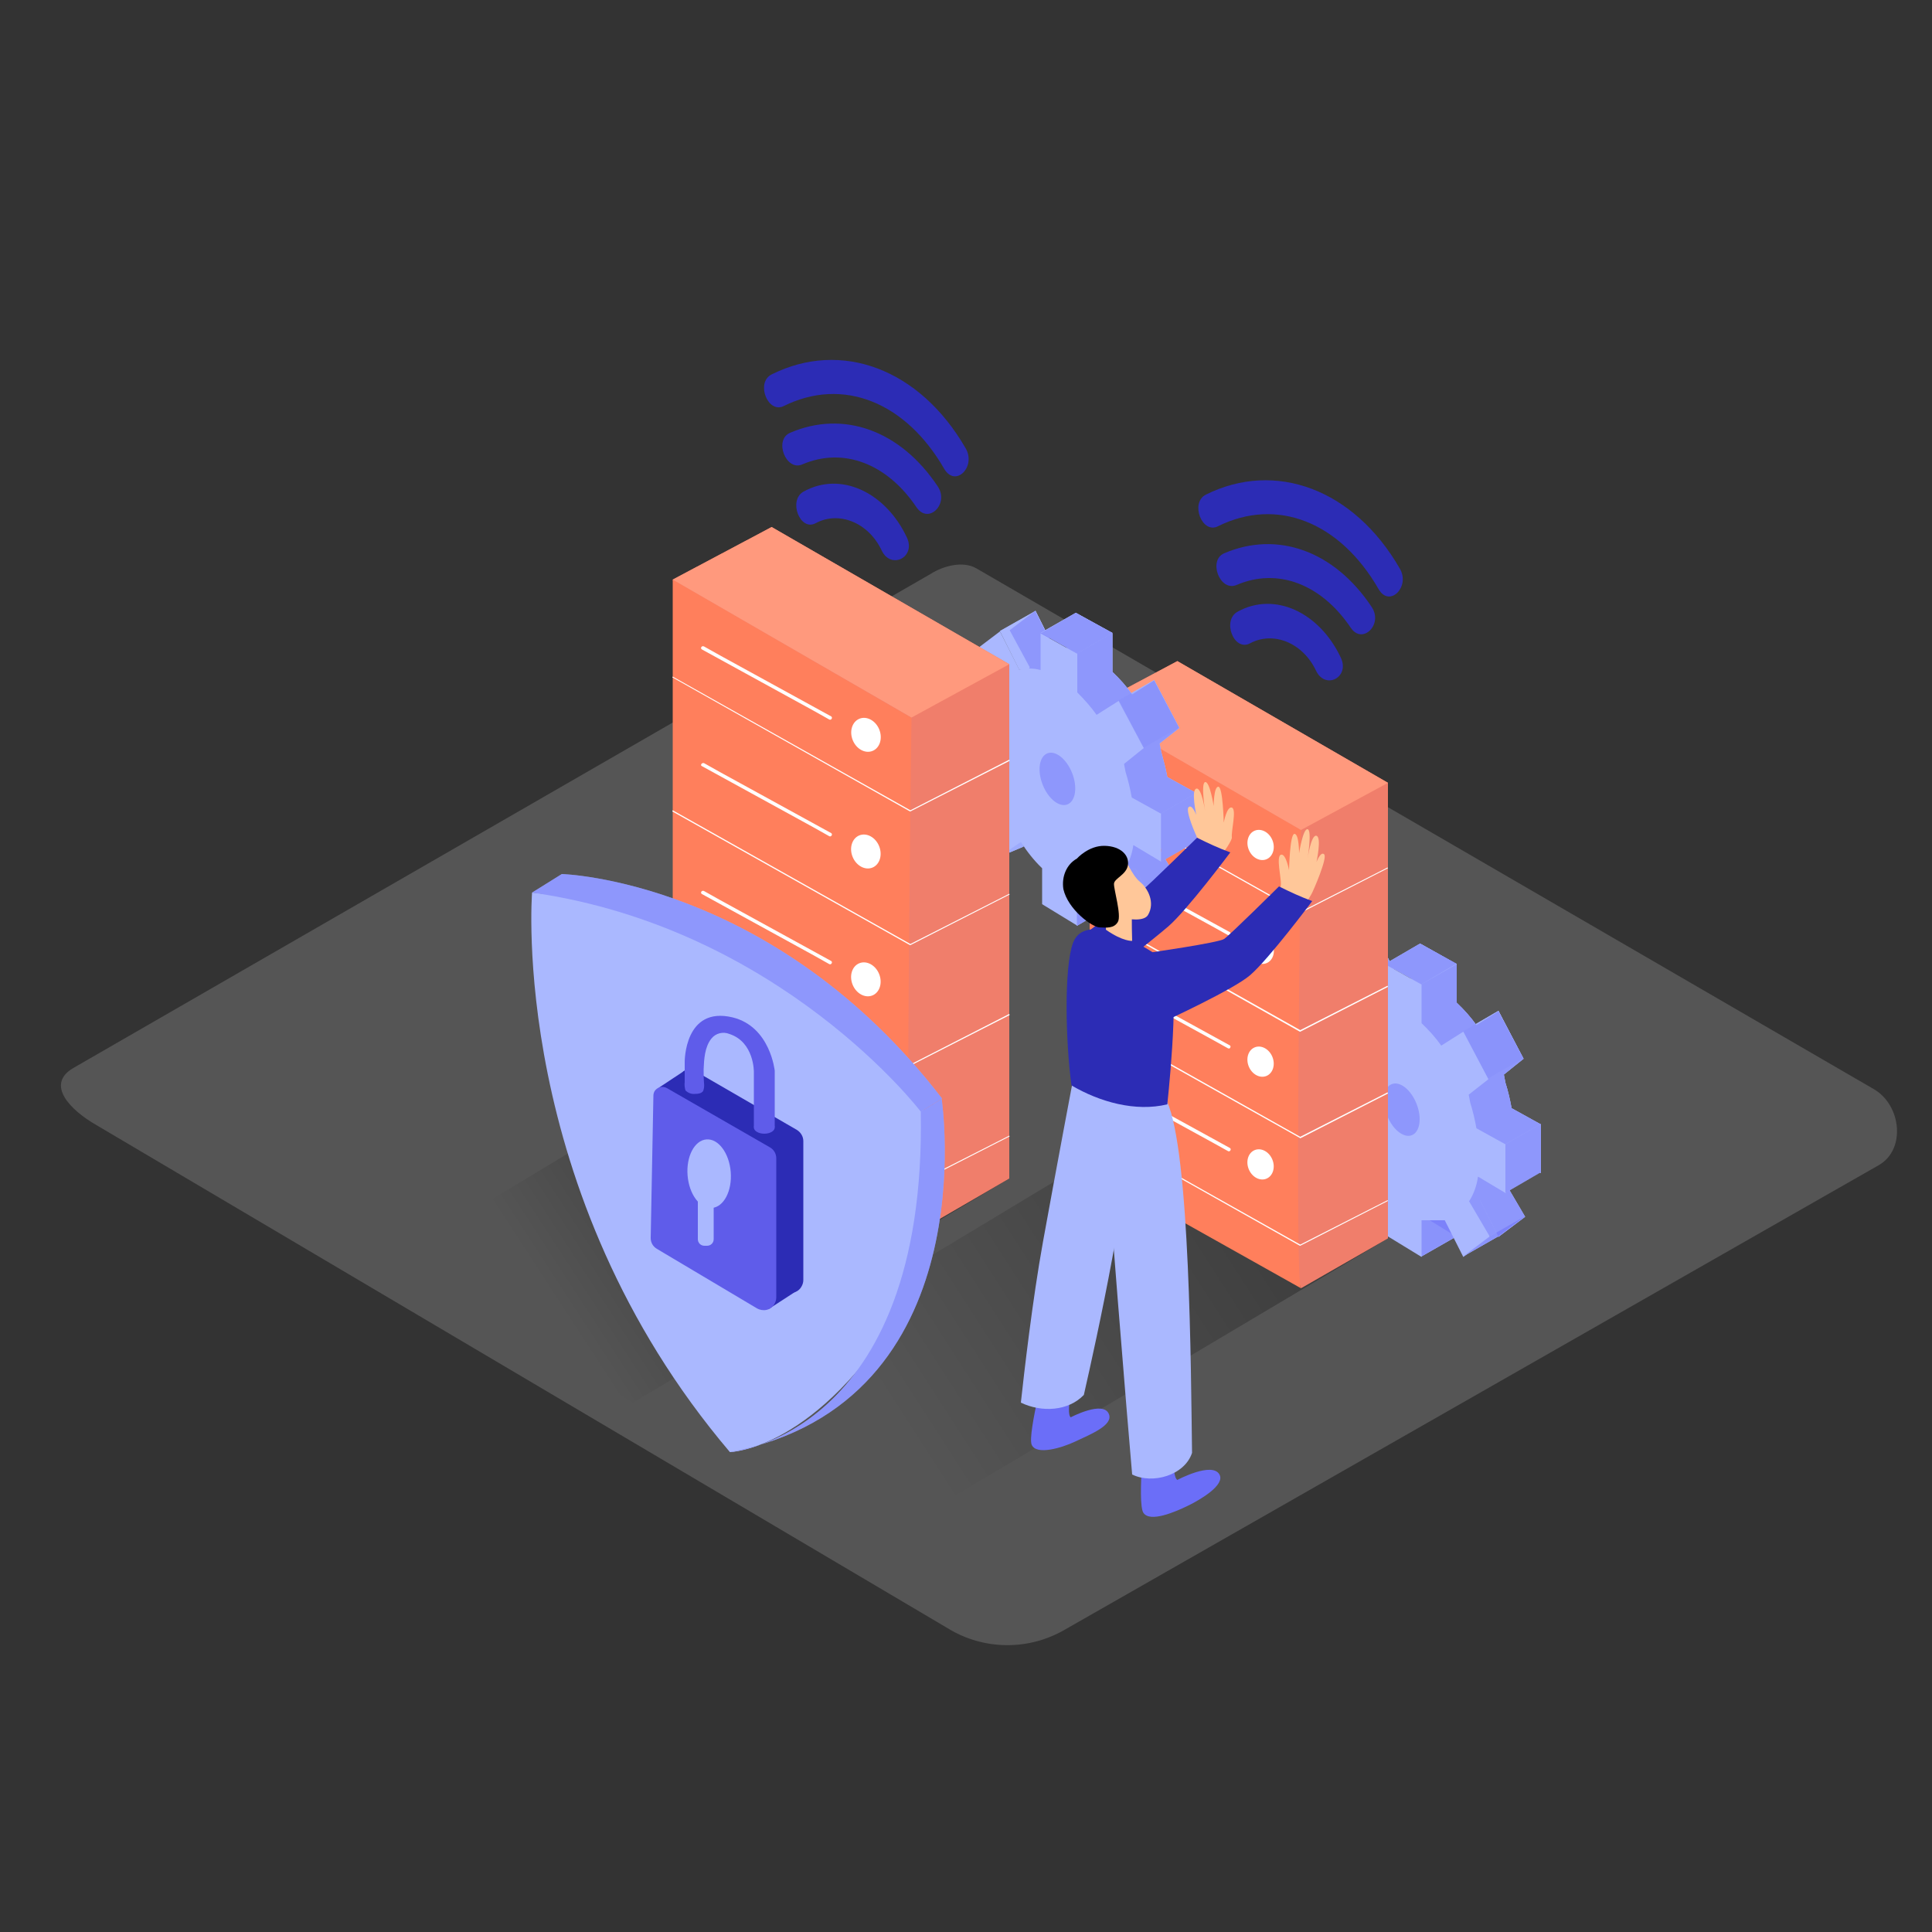 <svg transform="scale(1)" version="1.1" id="Layer_1" xmlns="http://www.w3.org/2000/svg" xmlns:xlink="http://www.w3.org/1999/xlink" x="0px" y="0px" viewBox="0 0 500 500" xml:space="preserve" class="show_show__wrapper__graphic__5Waiy "><rect x="0" y="0" width="500" height="500" fill="#333333" stroke="none"/><title>React</title><style type="text/css">
	.st0{fill:#555555;}
	.st1{opacity:0.32;fill:url(#SVGID_1_);enable-background:new    ;}
	.st2{opacity:0.32;fill:url(#SVGID_00000060734686357628852630000004716102117278821558_);enable-background:new    ;}
	.st3{fill:#AAB8FF;}
	.st4{opacity:0.44;fill:#6B6EF8;enable-background:new    ;}
	.st5{opacity:0.1;fill:#6B6EF8;enable-background:new    ;}
	.st6{fill:#FF7F5C;}
	.st7{fill:#FFFFFF;}
	.st8{opacity:0.2;fill:#FFFFFF;enable-background:new    ;}
	.st9{fill:#2C2CB5;}
	.st10{fill:#5F5CEA;}
	.st11{fill:#FFC799;}
	.st12{fill:#6B6EF8;}
</style><g id="background"><path class="st0" d="M246.3,422L25,291.2c-7-4-13.1-10.5-6.2-14.7l222.1-128c3.3-2.1,8.4-3.4,11.8-1.4L485,281.9
		c7,4.1,8.3,15.5,1.3,19.6L275.5,421.8C266.5,427,255.4,427.1,246.3,422z"></path><linearGradient id="SVGID_1_" gradientUnits="userSpaceOnUse" x1="230.86" y1="136.05" x2="343.36" y2="208.46" gradientTransform="matrix(1 0 0 -1 0 502)"><stop offset="0" style="stop-color: rgb(0, 0, 0); stop-opacity: 0;"></stop><stop offset="0.99" style="stop-color: rgb(0, 0, 0);"></stop></linearGradient><polyline class="st1" points="359.2,320.5 225.7,399.8 176.5,363.8 324.3,274.8 	"></polyline><linearGradient id="SVGID_00000097479554602849335910000016223651109516079008_" gradientUnits="userSpaceOnUse" x1="144.906" y1="162.792" x2="200.176" y2="198.722" gradientTransform="matrix(1 0 0 -1 0 502)"><stop offset="0" style="stop-color: rgb(0, 0, 0); stop-opacity: 0;"></stop><stop offset="0.99" style="stop-color: rgb(0, 0, 0);"></stop></linearGradient><path d="
		M163.8,363l97.4-58l-39.4-51.5l-119,71.6C122.4,338.9,143.2,350.8,163.8,363z" style="opacity: 0.32; fill: url(&quot;#SVGID_00000097479554602849335910000016223651109516079008_&quot;);"></path></g><g id="gear_2"><path class="st3" d="M388.1,317.9c-0.1,0.2-0.7,2.5-1.2,2s-3,0.6-3,0.6l-7-9l0.9-2.9h6.3"></path><path class="st3" d="M354,279.3l-0.7-2.3l-7.4-4v-12.7c0-0.2,7.2,4.2,7.2,4.2l0.3-0.7c0.4-1.9,1.1-3.8,2.2-5.5l-5.2-9.6l6.6-5
		l5,9.9h0c1.8-0.4,3.7-0.4,5.5,0.1v-9.5l9.5,5.3v10c1.9,1.8,3.6,3.7,5.1,5.8l5.7-3.6l6.5,12.3l-5.1,4.1l0.4,2.1
		c0.7,2.2,1.2,4.4,1.6,6.6l7.6,4.2v12.6l-7.2-4.3c-0.3,2.3-1.1,4.5-2.3,6.4l5.4,9.2l-6.9,5.2l-4.8-9.5h-6v9.5l-9-5.5v-9.3
		c-2.1-2-3.9-4.3-5.5-6.8l-5.4,3.7l-6.6-12.5l5.5-4l-0.5-1.9C354.8,282.2,354.4,280.7,354,279.3z"></path><polyline class="st3" points="336.9,265.6 345.2,260.5 347.3,263.6 344.1,270.4 	"></polyline><polyline class="st3" points="347.8,307.4 354,304.8 354,301 	"></polyline><polygon class="st3" points="367.8,325.2 376.9,320 374.6,313.1 366.4,315.5 	"></polygon><polygon class="st3" points="357.1,243.7 348,248.9 353,258.9 358.4,259 359.7,248.9 	"></polygon><ellipse class="st3" transform="matrix(0.931 -0.366 0.366 0.931 -79.907 152.505)" cx="362.6" cy="287.2" rx="4.1" ry="7.1"></ellipse><polygon class="st3" points="377,249.5 367.9,254.7 358.4,249.5 367.5,244.2 	"></polygon><polygon class="st3" points="378.7,266.9 387.8,261.6 394.2,273.9 385.1,279.1 	"></polygon><polygon class="st3" points="394.6,314.8 385.5,320 378.6,325.2 387.7,320 	"></polygon><path class="st4" d="M388.1,317.9c-0.1,0.2-0.7,2.5-1.2,2s-3,0.6-3,0.6l-7-9l0.9-2.9h6.3"></path><path class="st3" d="M354,279.3l-0.7-2.3l-7.4-4v-12.7c0-0.2,7.2,4.2,7.2,4.2l0.3-0.7c0.4-1.9,1.1-3.8,2.2-5.5l-5.2-9.6l6.6-5
		l5,9.9h0c1.8-0.4,3.7-0.4,5.5,0.1v-9.5l9.5,5.3v10c1.9,1.8,3.6,3.7,5.1,5.8l5.7-3.6l6.5,12.3l-5.1,4.1l0.4,2.1
		c0.7,2.2,1.2,4.4,1.6,6.6l7.6,4.2v12.6l-7.2-4.3c-0.3,2.3-1.1,4.5-2.3,6.4l5.4,9.2l-6.9,5.2l-4.8-9.5h-6v9.5l-9-5.5v-9.3
		c-2.1-2-3.9-4.3-5.5-6.8l-5.4,3.7l-6.6-12.5l5.5-4l-0.5-1.9C354.8,282.2,354.4,280.7,354,279.3z"></path><polyline class="st4" points="336.9,265.6 345.2,260.5 347.3,263.6 344.1,270.4 	"></polyline><polyline class="st3" points="347.8,307.4 354,304.8 354,301 	"></polyline><polygon class="st3" points="367.8,325.2 376.9,320 374.6,313.1 366.4,315.5 	"></polygon><polygon class="st3" points="357.1,243.7 348,248.9 353,258.9 358.4,259 359.7,248.9 	"></polygon><ellipse class="st3" transform="matrix(0.931 -0.366 0.366 0.931 -79.907 152.505)" cx="362.6" cy="287.2" rx="4.1" ry="7.1"></ellipse><polygon class="st3" points="378.7,266.9 387.8,261.6 394.2,273.9 385.1,279.1 	"></polygon><polygon class="st3" points="394.6,314.8 385.5,320 378.6,325.2 387.7,320 	"></polygon><path class="st4" d="M354,279.3l-0.7-2.3l-7.4-4v-12.7c0-0.2,7.2,4.2,7.2,4.2l0.3-0.7c0.4-1.9,1.1-3.8,2.2-5.5l-5.2-9.6l6.6-5
		l5,9.9h0c1.8-0.4,3.7-0.4,5.5,0.1v-9.5l9.5,5.3v10c1.9,1.8,3.6,3.7,5.1,5.8l5.7-3.6l6.5,12.3l-5.1,4.1l0.4,2.1
		c0.7,2.2,1.2,4.4,1.6,6.6l7.6,4.2v12.6l-7.2-4.3c-0.3,2.3-1.1,4.5-2.3,6.4l5.4,9.2l-6.9,5.2l-4.8-9.5h-6v9.5l-9-5.5v-9.3
		c-2.1-2-3.9-4.3-5.5-6.8l-5.4,3.7l-6.6-12.5l5.5-4l-0.5-1.9C354.8,282.2,354.4,280.7,354,279.3z"></path><polyline class="st5" points="347.8,307.4 354,304.8 354,301 	"></polyline><polygon class="st5" points="367.8,325.2 376.9,320 374.6,313.1 366.4,315.5 	"></polygon><ellipse class="st5" transform="matrix(0.931 -0.366 0.366 0.931 -79.907 152.505)" cx="362.6" cy="287.2" rx="4.1" ry="7.1"></ellipse><polygon class="st5" points="378.7,266.9 387.8,261.6 394.2,273.9 385.1,279.1 	"></polygon><polygon class="st5" points="394.6,314.8 385.5,320 378.6,325.2 387.7,320 	"></polygon><polyline class="st5" points="347.8,307.4 354,304.8 354,301 	"></polyline><polygon class="st4" points="367.8,325.2 376.9,320 374.6,313.1 366.4,315.5 	"></polygon><path class="st3" d="M344.9,284.6l-0.7-2.3l-7.4-4v-12.7c0-0.2,7.2,4.2,7.2,4.2l0.3-0.7c0.4-1.9,1.1-3.8,2.2-5.5l-5.2-9.6l6.6-5
		l5,9.9h0c1.8-0.4,3.7-0.4,5.5,0.1v-9.5l9.5,5.3v10c1.9,1.8,3.6,3.7,5.1,5.8l5.7-3.6l6.5,12.3l-5.1,4l0.4,2.1
		c0.7,2.2,1.2,4.4,1.6,6.6l7.6,4.2v12.6l-7.2-4.3c-0.3,2.3-1.1,4.5-2.3,6.4l5.4,9.2l-6.9,5.2l-4.8-9.5h-6v9.5l-9-5.5v-9.3
		c-2.1-2-3.9-4.3-5.5-6.8l-5.4,3.7l-6.6-12.5l5.5-4l-0.5-1.9C345.7,287.4,345.3,286,344.9,284.6z"></path><ellipse class="st4" transform="matrix(0.931 -0.366 0.366 0.931 -79.907 152.505)" cx="362.6" cy="287.2" rx="4.1" ry="7.1"></ellipse><polygon class="st4" points="394.6,314.8 385.5,320 378.6,325.2 387.7,320 	"></polygon><polygon class="st3" points="377,249.5 367.9,254.7 358.4,249.5 367.5,244.2 	"></polygon><polygon class="st4" points="377,249.4 367.9,254.7 358.4,249.5 367.5,244.2 	"></polygon><polygon class="st3" points="398.7,290.9 389.6,296.1 389.6,308.7 398.7,303.4 	"></polygon><polygon class="st4" points="398.7,290.9 389.6,296.1 389.6,308.7 398.7,303.4 	"></polygon></g><g id="storage_2"><polyline class="st6" points="282,183.2 304.7,171.1 359.2,202.6 359.2,320.5 336.7,333.4 	"></polyline><polyline class="st5" points="282,183.2 304.7,171.1 359.2,202.6 359.2,320.5 336.7,333.4 	"></polyline><path class="st6" d="M336.7,333.4c-1.7-0.1,0-118.6,0-118.6L282,183.2v119.5L336.7,333.4z"></path><polygon class="st7" points="336.5,236.3 336.4,236.3 281.9,205.6 282.1,205.4 336.5,236 359.1,224.5 359.2,224.7 	"></polygon><polygon class="st7" points="336.5,267 336.4,267 281.9,236.3 282.1,236 336.5,266.6 359.1,255.1 359.2,255.4 	"></polygon><polygon class="st7" points="336.5,294.6 336.4,294.5 281.9,263.9 282.1,263.6 336.5,294.2 359.1,282.7 359.2,283 	"></polygon><polygon class="st7" points="336.5,322.4 336.4,322.4 281.9,291.7 282.1,291.5 336.5,322.1 359.1,310.6 359.2,310.8 	"></polygon><polygon class="st6" points="336.7,214.8 359.2,202.6 304.7,171.1 282,183.2 	"></polygon><polygon class="st8" points="336.7,214.8 359.2,202.6 304.7,171.1 282,183.2 	"></polygon><ellipse class="st7" transform="matrix(0.925 -0.379 0.379 0.925 -58.565 140.084)" cx="326.4" cy="218.7" rx="3.3" ry="4"></ellipse><path class="st7" d="M288.7,199.2l25.5,14l3.6,2c0.2,0.1,0.5,0.1,0.6-0.2c0.1-0.2,0.1-0.5-0.2-0.6l-25.5-14l-3.6-2
		C288.6,198.1,288.2,198.9,288.7,199.2L288.7,199.2z"></path><ellipse class="st7" transform="matrix(0.925 -0.379 0.379 0.925 -68.73 142.082)" cx="326.4" cy="245.6" rx="3.3" ry="4"></ellipse><path class="st7" d="M288.7,226l25.5,14l3.6,2c0.2,0.1,0.5,0.1,0.6-0.2c0.1-0.2,0.1-0.5-0.2-0.6l-25.5-14l-3.6-2
		C288.6,224.9,288.2,225.7,288.7,226L288.7,226z"></path><ellipse class="st7" transform="matrix(0.925 -0.379 0.379 0.925 -79.835 144.272)" cx="326.4" cy="274.8" rx="3.3" ry="4"></ellipse><path class="st7" d="M288.7,255.3l25.5,14l3.6,2c0.2,0.1,0.5,0.1,0.6-0.2c0.1-0.2,0.1-0.5-0.2-0.6l-25.5-14l-3.6-2
		C288.6,254.2,288.2,255,288.7,255.3L288.7,255.3z"></path><ellipse class="st7" transform="matrix(0.925 -0.379 0.379 0.925 -89.919 146.254)" cx="326.4" cy="301.4" rx="3.3" ry="4"></ellipse><path class="st7" d="M288.7,281.9l25.5,14l3.6,2c0.5,0.3,1-0.5,0.5-0.8l-25.5-14l-3.6-2C288.6,280.8,288.2,281.6,288.7,281.9
		L288.7,281.9z"></path></g><g id="wifi"><g id="wifi-2"><path class="st9" d="M234.7,139.1c-5.5-11.7-17.1-17.2-26.7-11.9c-4.1,2.2-1,10.4,3.1,8.2c5.9-3.2,13.6-0.3,17.1,7.1
			C230.6,147.5,237.1,144.2,234.7,139.1z"></path><path class="st9" d="M242.7,125.9c-9.7-14.6-24.5-19.8-38.2-13.9c-4.3,1.8-1.1,10,3.1,8.2c10.7-4.6,22-0.2,29.6,11.1
			C240.3,135.8,245.7,130.4,242.7,125.9z"></path><path class="st9" d="M249.9,116c-11.9-20.6-32.2-28.1-50.2-19.1c-4.2,2.1-1,10.2,3.1,8.2c15.3-7.6,31.6-1.1,41.6,16.3
			C247.3,126.2,252.7,120.8,249.9,116z"></path></g><path class="st9" d="M347,170.2c-5.5-11.7-17.1-17.2-26.7-11.9c-4.1,2.2-1,10.4,3.2,8.2c5.9-3.2,13.6-0.3,17.1,7.1
		C343,178.6,349.4,175.3,347,170.2z"></path><path class="st9" d="M355,157.1c-9.7-14.6-24.5-19.8-38.2-13.9c-4.2,1.8-1.1,10,3.2,8.2c10.7-4.6,22-0.2,29.6,11.1
		C352.6,166.9,358,161.6,355,157.1z"></path><path class="st9" d="M362.3,147.2c-11.9-20.7-32.3-28.1-50.2-19.2c-4.2,2.1-1,10.3,3.1,8.2c15.3-7.6,31.6-1.1,41.6,16.3
		C359.6,157.3,365,151.9,362.3,147.2z"></path></g><g id="gear_1"><path class="st3" d="M299,232.3c-0.1,0.2-0.7,2.5-1.2,2s-3,0.6-3,0.6l-7-9l0.9-2.9h6.3"></path><path class="st3" d="M264.9,193.7l-0.7-2.3l-7.4-4v-12.7c0-0.2,7.2,4.2,7.2,4.2l0.3-0.7c0.4-1.9,1.1-3.8,2.2-5.5l-5.2-9.6l6.6-5
		l5,9.9l0,0c1.8-0.4,3.7-0.4,5.5,0.1v-9.5l9.5,5.3v10c1.9,1.8,3.6,3.7,5.1,5.8l5.7-3.6l6.5,12.3l-5.1,4l0.4,2.1
		c0.6,2.2,1.2,4.4,1.6,6.6l7.6,4.2v12.6l-7.2-4.3c-0.3,2.3-1.1,4.5-2.3,6.4l5.4,9.2l-6.9,5.2l-4.8-9.5h-6v9.5l-9-5.5v-9.3
		c-2.1-2-3.9-4.3-5.5-6.8l-5.4,3.7l-6.6-12.6l5.5-4l-0.5-1.9C265.7,196.5,265.3,195.1,264.9,193.7z"></path><polyline class="st3" points="247.8,179.9 256.1,174.9 258.2,178 255,184.8 	"></polyline><polyline class="st3" points="258.7,221.7 264.9,219.1 264.9,215.4 	"></polyline><polygon class="st3" points="278.7,239.6 287.8,234.3 285.5,227.4 277.3,229.8 	"></polygon><polygon class="st3" points="268,158.1 258.8,163.3 263.8,173.3 269.3,173.4 270.6,163.3 	"></polygon><ellipse class="st3" transform="matrix(0.931 -0.366 0.366 0.931 -54.761 113.984)" cx="273.5" cy="201.6" rx="4.1" ry="7.1"></ellipse><polygon class="st3" points="287.9,163.8 278.8,169.1 269.3,163.8 278.4,158.6 	"></polygon><polygon class="st3" points="289.6,181.2 298.7,176 305.1,188.3 296,193.5 	"></polygon><polygon class="st3" points="305.5,229.1 296.4,234.4 289.5,239.6 298.6,234.3 	"></polygon><path class="st4" d="M299,232.3c-0.1,0.2-0.7,2.5-1.2,2s-3,0.6-3,0.6l-7-9l0.9-2.9h6.3"></path><path class="st3" d="M264.9,193.7l-0.7-2.3l-7.4-4v-12.7c0-0.2,7.2,4.2,7.2,4.2l0.3-0.7c0.4-1.9,1.1-3.8,2.2-5.5l-5.2-9.6l6.6-5
		l5,9.9l0,0c1.8-0.4,3.7-0.4,5.5,0.1v-9.5l9.5,5.3v10c1.9,1.8,3.6,3.7,5.1,5.8l5.7-3.6l6.5,12.3l-5.1,4l0.4,2.1
		c0.6,2.2,1.2,4.4,1.6,6.6l7.6,4.2v12.6l-7.2-4.3c-0.3,2.3-1.1,4.5-2.3,6.4l5.4,9.2l-6.9,5.2l-4.8-9.5h-6v9.5l-9-5.5v-9.3
		c-2.1-2-3.9-4.3-5.5-6.8l-5.4,3.7l-6.6-12.6l5.5-4l-0.5-1.9C265.7,196.5,265.3,195.1,264.9,193.7z"></path><polyline class="st4" points="247.8,179.9 256.1,174.9 258.2,178 255,184.8 	"></polyline><polyline class="st3" points="258.7,221.7 264.9,219.1 264.9,215.4 	"></polyline><polygon class="st3" points="278.7,239.6 287.8,234.3 285.5,227.4 277.3,229.8 	"></polygon><polygon class="st3" points="268,158.1 258.8,163.3 263.8,173.3 269.3,173.4 270.6,163.3 	"></polygon><ellipse class="st3" transform="matrix(0.931 -0.366 0.366 0.931 -54.761 113.984)" cx="273.5" cy="201.6" rx="4.1" ry="7.1"></ellipse><polygon class="st3" points="289.6,181.2 298.7,176 305.1,188.3 296,193.5 	"></polygon><polygon class="st3" points="305.5,229.1 296.4,234.4 289.5,239.6 298.6,234.3 	"></polygon><path class="st4" d="M264.9,193.7l-0.7-2.3l-7.4-4v-12.7c0-0.2,7.2,4.2,7.2,4.2l0.3-0.7c0.4-1.9,1.1-3.8,2.2-5.5l-5.2-9.6l6.6-5
		l5,9.9l0,0c1.8-0.4,3.7-0.4,5.5,0.1v-9.5l9.5,5.3v10c1.9,1.8,3.6,3.7,5.1,5.8l5.7-3.6l6.5,12.3l-5.1,4l0.4,2.1
		c0.6,2.2,1.2,4.4,1.6,6.6l7.6,4.2v12.6l-7.2-4.3c-0.3,2.3-1.1,4.5-2.3,6.4l5.4,9.2l-6.9,5.2l-4.8-9.5h-6v9.5l-9-5.5v-9.3
		c-2.1-2-3.9-4.3-5.5-6.8l-5.4,3.7l-6.6-12.6l5.5-4l-0.5-1.9C265.7,196.5,265.3,195.1,264.9,193.7z"></path><polyline class="st5" points="258.7,221.7 264.9,219.1 264.9,215.4 	"></polyline><polygon class="st5" points="278.7,239.6 287.8,234.3 285.5,227.4 277.3,229.8 	"></polygon><ellipse class="st5" transform="matrix(0.931 -0.366 0.366 0.931 -54.761 113.984)" cx="273.5" cy="201.6" rx="4.1" ry="7.1"></ellipse><polygon class="st5" points="289.6,181.2 298.7,176 305.1,188.3 296,193.5 	"></polygon><polygon class="st5" points="305.5,229.1 296.4,234.4 289.5,239.6 298.6,234.3 	"></polygon><polyline class="st5" points="258.7,221.7 264.9,219.1 264.9,215.4 	"></polyline><polygon class="st4" points="278.7,239.6 287.8,234.3 285.5,227.4 277.3,229.8 	"></polygon><path class="st3" d="M255.8,198.9l-0.7-2.3l-7.4-4v-12.7c0-0.2,7.2,4.2,7.2,4.2l0.3-0.7c0.4-1.9,1.1-3.8,2.2-5.4l-5.2-9.6l6.6-5
		l5,9.9l0,0c1.8-0.4,3.7-0.4,5.5,0.1v-9.5l9.5,5.3v10c1.8,1.8,3.5,3.7,5,5.8l5.7-3.6l6.5,12.2l-5.1,4.1l0.4,2.1
		c0.7,2.2,1.2,4.4,1.6,6.6l7.6,4.2V223l-7.2-4.3c-0.3,2.3-1.1,4.5-2.3,6.4l5.4,9.2l-6.9,5.2l-4.8-9.5h-6v9.5l-9-5.5v-9.3
		c-2.1-2-3.9-4.3-5.5-6.8l-5.4,3.7l-6.6-12.6l5.5-4l-0.5-1.9C256.6,201.8,256.2,200.4,255.8,198.9z"></path><ellipse class="st4" transform="matrix(0.931 -0.366 0.366 0.931 -54.761 113.984)" cx="273.5" cy="201.6" rx="4.1" ry="7.1"></ellipse><polygon class="st4" points="305.5,229.1 296.4,234.4 289.5,239.6 298.6,234.3 	"></polygon><polygon class="st3" points="287.9,163.8 278.8,169.1 269.3,163.8 278.4,158.6 	"></polygon><polygon class="st4" points="287.9,163.8 278.8,169.1 269.3,163.9 278.4,158.6 	"></polygon><polygon class="st3" points="309.6,205.2 300.5,210.5 300.5,223 309.6,217.8 	"></polygon><polygon class="st4" points="309.6,205.2 300.5,210.5 300.5,223 309.6,217.8 	"></polygon></g><g id="storage_1"><polyline class="st6" points="174.1,150 199.7,136.4 261.2,171.9 261.2,305 235.9,319.7 	"></polyline><polyline class="st5" points="174.1,150 199.7,136.4 261.2,171.9 261.2,305 235.9,319.7 	"></polyline><path class="st6" d="M235.9,319.7c-1.9-0.2,0-133.9,0-133.9L174.1,150v134.9L235.9,319.7z"></path><polygon class="st7" points="235.6,210 235.5,210 174,175.3 174.1,175.1 235.6,209.7 261.2,196.6 261.3,196.9 	"></polygon><polygon class="st7" points="235.6,244.6 235.5,244.6 174,210 174.1,209.7 235.6,244.3 261.2,231.3 261.3,231.5 	"></polygon><polygon class="st7" points="235.6,275.8 235.5,275.8 174,241.1 174.1,240.9 235.6,275.5 261.2,262.4 261.3,262.7 	"></polygon><polygon class="st7" points="235.6,307.2 235.5,307.2 174,272.6 174.1,272.3 235.6,306.9 261.2,293.9 261.3,294.1 	"></polygon><polygon class="st6" points="235.9,185.7 261.2,171.9 199.7,136.4 174.1,150 	"></polygon><polygon class="st8" points="235.9,185.7 261.2,171.9 199.7,136.4 174.1,150 	"></polygon><ellipse class="st7" transform="matrix(0.925 -0.379 0.379 0.925 -55.352 99.209)" cx="224.2" cy="190.2" rx="3.7" ry="4.5"></ellipse><path class="st7" d="M181.7,168.1l28.8,15.8l4.1,2.3c0.5,0.3,1-0.5,0.5-0.8l-28.8-15.8l-4.1-2.3C181.6,167,181.1,167.8,181.7,168.1
		z"></path><ellipse class="st7" transform="matrix(0.925 -0.379 0.379 0.925 -66.832 101.469)" cx="224.2" cy="220.4" rx="3.7" ry="4.5"></ellipse><path class="st7" d="M181.7,198.3l28.8,15.8l4.1,2.3c0.5,0.3,1-0.5,0.5-0.8l-28.8-15.8l-4.1-2.3
		C181.6,197.3,181.1,198.1,181.7,198.3z"></path><ellipse class="st7" transform="matrix(0.925 -0.379 0.379 0.925 -79.375 103.936)" cx="224.2" cy="253.5" rx="3.7" ry="4.5"></ellipse><path class="st7" d="M181.7,231.4l28.8,15.8l4.1,2.3c0.5,0.3,1-0.5,0.5-0.8l-28.8-15.8l-4.1-2.3
		C181.6,230.3,181.1,231.1,181.7,231.4z"></path><ellipse class="st7" transform="matrix(0.925 -0.379 0.379 0.925 -90.763 106.177)" cx="224.2" cy="283.5" rx="3.7" ry="4.5"></ellipse><path class="st7" d="M181.7,261.4l28.8,15.8l4.1,2.3c0.5,0.3,1-0.5,0.5-0.8l-28.8-15.8l-4.1-2.3
		C181.6,260.4,181.1,261.2,181.7,261.4L181.7,261.4z"></path></g><g id="shield"><path class="st3" d="M137.7,231c0,0-6.2,77.2,51.2,144.8c0,0,22.7-0.4,45.3-38.4l6.6-38.4l-2.2-14.6l-30.4-28.9
		c0,0-38.8-19-39.5-20.1S137.7,231,137.7,231z"></path><path class="st3" d="M238.3,287.7c1.5,84.1-49.4,88.1-49.4,88.1c66.6-12.8,54.8-91.4,54.8-91.4"></path><path class="st3" d="M238.3,287.7c0,0-36.2-47.5-100.6-56.7l7.7-4.8c0,0,54.9,1.5,98.4,58.1L238.3,287.7z"></path><path class="st4" d="M238.3,287.7c1.5,84.1-49.4,88.1-49.4,88.1c66.6-12.8,54.8-91.4,54.8-91.4"></path><path class="st4" d="M238.3,287.7c0,0-36.2-47.5-100.6-56.7l7.7-4.8c0,0,54.9,1.5,98.4,58.1L238.3,287.7z"></path><path class="st9" d="M198.9,338.8l7.4-4.8c0.1-0.1-4.9-3.8-4.9-3.8l-2.9,5.4"></path><polyline class="st9" points="170.5,281.5 177,277.2 178.6,285.8 172,284.5 	"></polyline><path class="st9" d="M179.6,277c-1.1-0.6-2.5-0.3-3.2,0.8c-0.2,0.4-0.3,0.7-0.3,1.2l-0.7,36.8c0,1.2,0.6,2.2,1.6,2.8l25.9,15.5
		c1.6,0.9,3.6,0.5,4.5-1.1c0.3-0.5,0.5-1.1,0.5-1.7v-36c0-1.2-0.7-2.3-1.7-2.9L179.6,277z"></path><path class="st10" d="M172.6,281.6c-1.1-0.6-2.5-0.3-3.2,0.8c-0.2,0.4-0.3,0.7-0.3,1.2l-0.7,36.8c0,1.2,0.6,2.2,1.6,2.8l25.9,15.4
		c1.6,0.9,3.6,0.5,4.5-1.1c0.3-0.5,0.5-1.1,0.5-1.7v-36c0-1.2-0.6-2.3-1.7-2.9L172.6,281.6z"></path><ellipse class="st3" transform="matrix(0.997 -7.950302e-02 7.950302e-02 0.997 -23.567 15.551)" cx="183.5" cy="303.7" rx="5.6" ry="8.9"></ellipse><path class="st3" d="M182.3,305h0.7c1,0,1.7,0.8,1.7,1.7v14c0,1-0.8,1.7-1.7,1.7h-0.7c-1,0-1.7-0.8-1.7-1.7v-14
		C180.6,305.8,181.4,305,182.3,305z"></path><ellipse class="st10" cx="197.8" cy="291.8" rx="2.7" ry="1.6"></ellipse><path class="st10" d="M189.6,263.3c-12.5-3-12.4,11.5-12.4,11.5v5.2c-0.1,0.8,0,1.5,0.2,2.2c0.6,0.6,1.5,1,2.4,0.9
		c0.8,0,1.8-0.1,2.2-0.8c0.2-0.6,0.3-1.3,0.2-2c-0.1-1.2-0.1-2.4-0.1-3.6c0.1-2.6,0.3-5.8,2-7.9c1.1-1.4,3-1.9,4.7-1.2
		c6.4,2.1,6.3,9.8,6.3,9.8v14.3h5.4v-14.6C200.5,277.2,199.4,265.7,189.6,263.3z"></path></g><g id="character"><path class="st11" d="M329.9,234.3c0.2,0.1,1.5-3.8,1.6-5.4s-1.3-7.3,0-7.7s2.1,4,2.1,4s0.2-9.4,1.4-9.4s1.2,5,1.2,5s1-6.4,2.2-6.2
		s0,7.6,0,7.6s0.9-6.3,2.3-5.9s0,6.8,0,6.8s1.1-2.9,2-2s-2.8,9.4-3.3,10.3s-3.8,6.2-4.1,6.4S329.9,234.3,329.9,234.3z"></path><path class="st11" d="M312.5,227.3c-2.3,1.4,6.5-9,6.3-10.6s1.3-7.3,0-7.7s-2.1,3.9-2.1,3.9s-0.2-9.3-1.4-9.3s-1.2,5-1.2,5
		s-1-6.4-2.2-6.2s0,7.6,0,7.6s-0.9-6.3-2.3-5.9s0,6.8,0,6.8s-1.1-2.9-2-2s1.9,7.3,2.4,8.2s-5.7,8.2-5.3,8.5S312.5,227.3,312.5,227.3
		z"></path><path class="st9" d="M277.8,244c0,0,16.4-12.6,17.8-13.6s14.2-13.6,14.2-13.6c2.8,1.4,5.6,2.7,8.6,3.8c0,0-11.2,15-16.1,19.2
		c-4.3,3.7-17.5,14-17.5,14"></path><path class="st12" d="M278,355.8c0,0-2.3,9.9-0.9,11c0,0,8.5-4.5,9.9-0.8c1.1,2.9-4.8,5.2-8.8,7.1c-3.4,1.6-10,3.6-11.2,0.8
		s4.4-23.7,4.4-23.7"></path><path class="st12" d="M303.8,372c0,0-0.7,10.1,0.9,11c0,0,9-4.8,10.9-1.4c1.5,2.7-4.9,6.5-8.2,8.1s-9.8,4.4-11.5,1.8
		s0.6-24.1,0.6-24.1"></path><path class="st3" d="M280.5,361c3.1-13.6,12.7-57.2,11.5-71c-1.4-16.4-14.1-11.6-14.1-11.6s-4.6,24.3-8,43.1
		c-2.7,14.9-4.9,34.1-5.7,41.5C269.6,365.6,276.5,365.2,280.5,361z"></path><path class="st3" d="M308.5,376c-0.3-21.4-0.5-77.8-6.5-91c-7.7-16.7-15.8,0.2-15.8,8c0,7.2,5.9,78.6,6.8,88.6
		C298.3,384.2,306.6,381.8,308.5,376z"></path><path class="st9" d="M302.1,285.8c0.9-8.6,3.3-34.3-0.1-36.8c-6.1-4.6-21.1-13.4-24.3-5c-2.4,6.5-1.9,26.1-0.4,36.9
		C284.6,285.2,293.9,287.8,302.1,285.8z"></path><path class="st11" d="M293,236.8c-0.2,0.2,0,6.7,0,6.7s-2.4,0.2-6.8-2.9l0.4-6.8L293,236.8z"></path><path class="st11" d="M290.9,221.6c0,0,2,4.9,4.1,6.6s4,5.4,2.1,8.6s-14.6-0.8-14.8-4.5S283.1,219.5,290.9,221.6z"></path><path d="M278.7,222.2c0,0,3-3.4,7.2-3.3s6.4,2.5,6,5s-3.5,3.4-3.6,4.8s2,8.2,1,9.9s-2.9,1.5-4.8,1.4s-8.1-4.6-9.3-9.9
		C274.7,226.9,276,223.7,278.7,222.2z"></path><path class="st9" d="M297.1,246.6c0,0,18.2-2.6,19.7-3.6s14.2-13.6,14.2-13.6c2.8,1.4,5.6,2.7,8.6,3.8c0,0-11.2,15-16.1,19.2
		c-4.3,3.7-21.9,11.8-21.9,11.8"></path></g></svg>